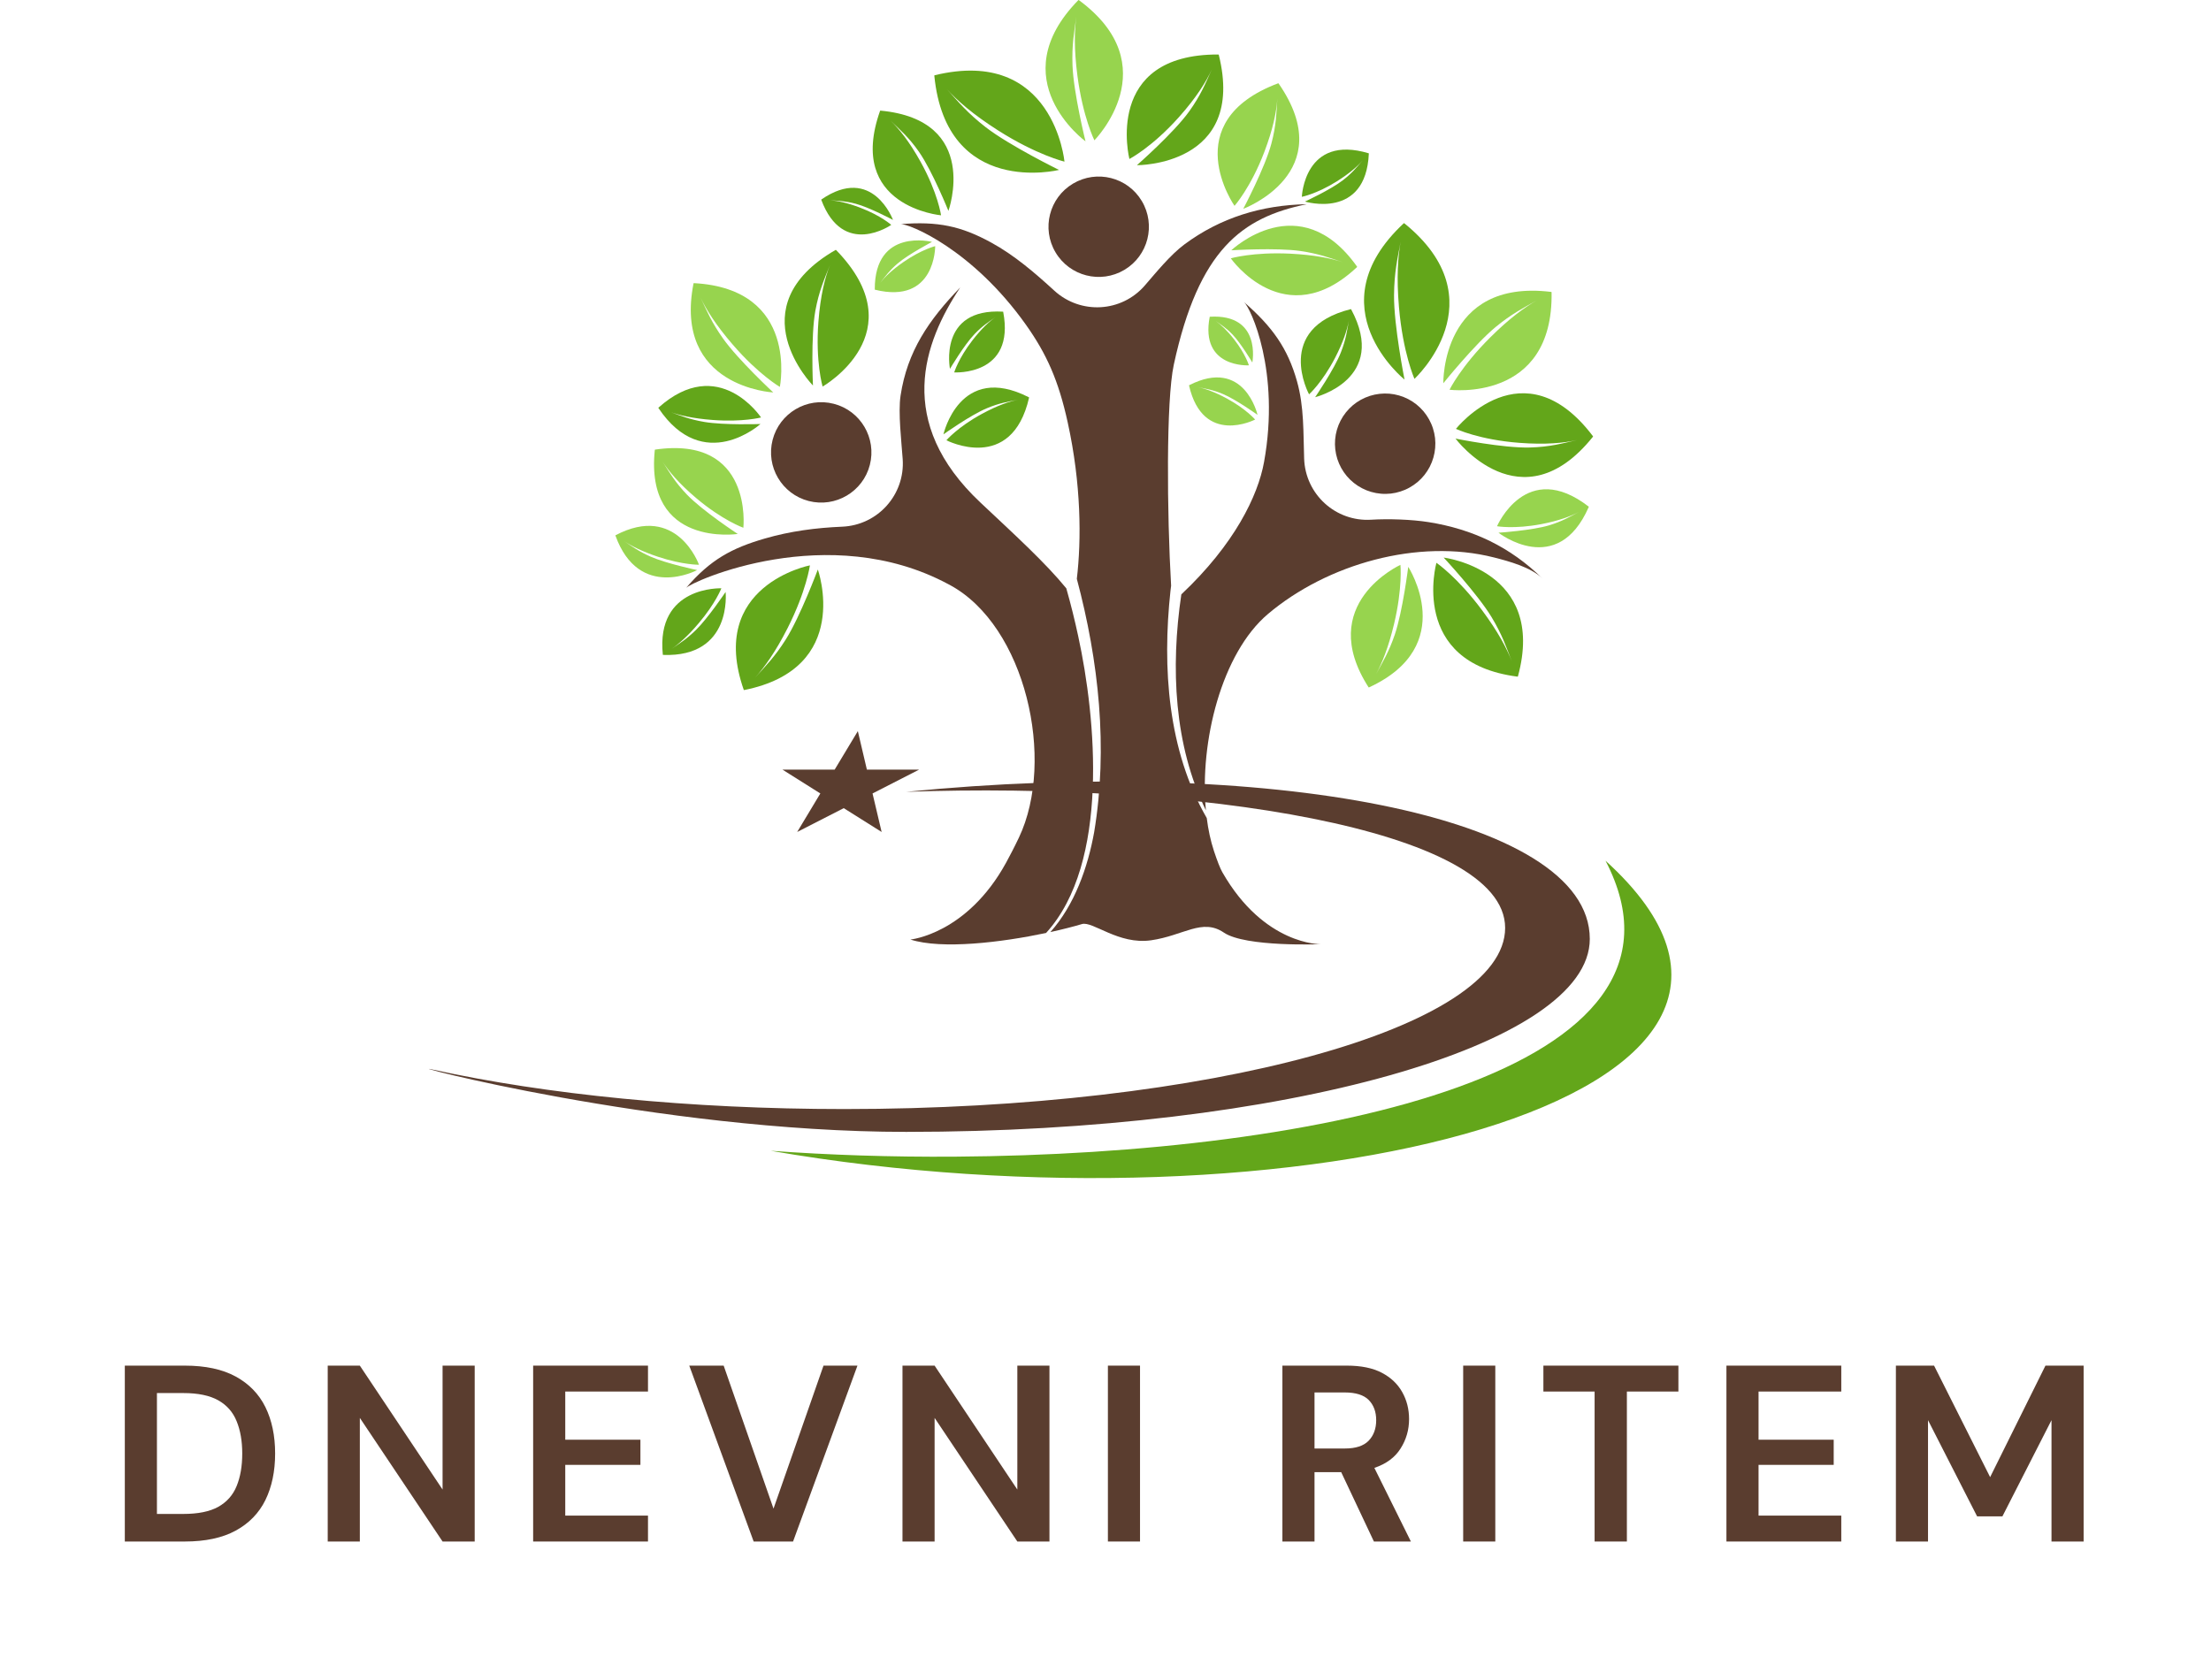 <svg xmlns="http://www.w3.org/2000/svg" xmlns:xlink="http://www.w3.org/1999/xlink" width="304" zoomAndPan="magnify" viewBox="0 0 228 173.25" height="231" preserveAspectRatio="xMidYMid meet" version="1.0"><defs><g/><clipPath id="6253337324"><path d="M 80 75.379 L 95 75.379 L 95 86 L 80 86 Z M 80 75.379 " clip-rule="nonzero"/></clipPath><clipPath id="66489a757e"><path d="M 63.453 54 L 73 54 L 73 60 L 63.453 60 Z M 63.453 54 " clip-rule="nonzero"/></clipPath><clipPath id="d9fc678aeb"><path d="M 150 40 L 164.266 40 L 164.266 50 L 150 50 Z M 150 40 " clip-rule="nonzero"/></clipPath><clipPath id="4183c670a1"><path d="M 70 29 L 113 29 L 113 97.828 L 70 97.828 Z M 70 29 " clip-rule="nonzero"/></clipPath><clipPath id="e561894d59"><path d="M 92 21 L 137 21 L 137 97.828 L 92 97.828 Z M 92 21 " clip-rule="nonzero"/></clipPath></defs><path fill="#5a3d2f" d="M 93.449 81.672 C 122.805 80.613 155.211 85.395 155.211 95.707 C 155.211 106.023 124.699 114.391 87.066 114.391 C 71.047 114.391 56.32 112.875 44.691 110.336 C 40.301 109.379 67.746 116.746 93.453 116.746 C 132.383 116.746 163.941 107.836 163.941 96.848 C 163.938 83.895 130.004 78.039 93.449 81.672 Z M 93.449 81.672 " fill-opacity="1" fill-rule="nonzero"/><path fill="#63a61a" d="M 165.562 88.777 C 176.922 110.566 136.129 119.047 98.496 119.301 C 91.895 119.348 85.512 119.133 79.473 118.695 C 132.961 127.957 192.77 113.438 165.562 88.777 Z M 165.562 88.777 " fill-opacity="1" fill-rule="nonzero"/><g clip-path="url(#6253337324)"><path fill="#5a3d2f" d="M 88.461 75.41 L 89.395 79.383 L 94.777 79.383 L 89.977 81.84 L 90.914 85.812 L 87.008 83.355 L 82.207 85.812 L 84.594 81.84 L 80.691 79.383 L 86.07 79.383 Z M 88.461 75.41 " fill-opacity="1" fill-rule="nonzero"/></g><path fill="#5a3d2f" d="M 115.945 27.836 C 118.402 26.375 119.211 23.199 117.746 20.738 C 116.285 18.281 113.109 17.477 110.652 18.938 C 108.195 20.398 107.387 23.574 108.848 26.031 C 110.309 28.488 113.488 29.297 115.945 27.836 Z M 115.945 27.836 " fill-opacity="1" fill-rule="nonzero"/><path fill="#5a3d2f" d="M 143.273 40.605 C 143.609 40.633 143.945 40.695 144.27 40.789 C 144.598 40.883 144.91 41.008 145.215 41.164 C 145.516 41.32 145.801 41.504 146.066 41.715 C 146.332 41.93 146.574 42.164 146.793 42.422 C 147.012 42.684 147.203 42.961 147.367 43.258 C 147.531 43.559 147.668 43.867 147.77 44.191 C 147.875 44.516 147.945 44.848 147.984 45.184 C 148.02 45.52 148.027 45.859 147.996 46.199 C 147.969 46.535 147.906 46.871 147.812 47.195 C 147.719 47.523 147.594 47.836 147.438 48.141 C 147.281 48.441 147.098 48.727 146.887 48.992 C 146.676 49.258 146.438 49.5 146.18 49.719 C 145.918 49.938 145.641 50.129 145.344 50.293 C 145.047 50.461 144.734 50.594 144.41 50.695 C 144.086 50.801 143.758 50.871 143.418 50.91 C 143.082 50.945 142.742 50.953 142.406 50.922 C 142.066 50.895 141.734 50.832 141.406 50.738 C 141.078 50.645 140.766 50.52 140.465 50.363 C 140.16 50.207 139.879 50.023 139.613 49.812 C 139.348 49.602 139.102 49.363 138.883 49.105 C 138.664 48.844 138.473 48.566 138.309 48.27 C 138.145 47.973 138.012 47.66 137.906 47.336 C 137.805 47.016 137.734 46.684 137.695 46.344 C 137.656 46.008 137.652 45.668 137.68 45.332 C 137.707 44.992 137.77 44.66 137.863 44.332 C 137.957 44.008 138.082 43.691 138.238 43.391 C 138.395 43.086 138.578 42.805 138.789 42.539 C 139.004 42.273 139.238 42.031 139.496 41.809 C 139.758 41.59 140.035 41.398 140.332 41.234 C 140.629 41.07 140.941 40.938 141.266 40.832 C 141.59 40.73 141.918 40.66 142.258 40.621 C 142.594 40.582 142.934 40.578 143.273 40.605 Z M 143.273 40.605 " fill-opacity="1" fill-rule="nonzero"/><path fill="#5a3d2f" d="M 83.395 51.676 C 86.164 52.387 88.988 50.719 89.699 47.953 C 90.41 45.184 88.746 42.359 85.977 41.648 C 83.207 40.934 80.387 42.602 79.672 45.371 C 78.961 48.141 80.625 50.961 83.395 51.676 Z M 83.395 51.676 " fill-opacity="1" fill-rule="nonzero"/><path fill="#97d44e" d="M 67.543 46.375 L 67.523 46.414 C 66.488 56.52 76.078 55.074 76.078 55.074 C 76.078 55.074 72.445 52.695 70.832 51.008 C 69.59 49.711 69.047 48.738 68.316 47.602 C 68.957 48.598 70.008 49.863 71.785 51.367 C 74.516 53.68 76.656 54.434 76.656 54.434 C 76.656 54.434 77.691 44.891 67.543 46.375 Z M 67.543 46.375 " fill-opacity="1" fill-rule="nonzero"/><path fill="#63a61a" d="M 76.699 71.16 L 76.746 71.172 C 87.961 68.93 84.336 58.742 84.336 58.742 C 84.336 58.742 82.527 63.582 81.035 65.949 C 79.891 67.762 78.949 68.695 77.867 69.891 C 78.816 68.844 79.969 67.25 81.227 64.766 C 83.156 60.949 83.52 58.312 83.52 58.312 C 83.52 58.312 72.914 60.367 76.699 71.16 Z M 76.699 71.16 " fill-opacity="1" fill-rule="nonzero"/><path fill="#63a61a" d="M 68.352 67.535 L 68.379 67.551 C 75.559 67.812 74.824 61.059 74.824 61.059 C 74.824 61.059 73.016 63.754 71.762 64.98 C 70.797 65.926 70.086 66.355 69.25 66.93 C 69.984 66.43 70.918 65.621 72.047 64.285 C 73.785 62.238 74.387 60.68 74.387 60.68 C 74.387 60.68 67.609 60.395 68.352 67.535 Z M 68.352 67.535 " fill-opacity="1" fill-rule="nonzero"/><g clip-path="url(#66489a757e)"><path fill="#97d44e" d="M 63.469 55.211 L 63.465 55.242 C 65.902 62 71.891 58.801 71.891 58.801 C 71.891 58.801 68.719 58.129 67.109 57.422 C 65.875 56.879 65.211 56.383 64.367 55.82 C 65.105 56.312 66.203 56.879 67.863 57.43 C 70.41 58.273 72.082 58.25 72.082 58.25 C 72.082 58.25 69.816 51.859 63.469 55.211 Z M 63.469 55.211 " fill-opacity="1" fill-rule="nonzero"/></g><path fill="#63a61a" d="M 86.207 25.777 L 86.156 25.785 C 75.922 31.703 83.832 39.762 83.832 39.762 C 83.832 39.762 83.594 34.715 84.082 32.039 C 84.461 29.984 85.004 28.809 85.582 27.344 C 85.074 28.625 84.602 30.48 84.395 33.188 C 84.078 37.34 84.828 39.871 84.828 39.871 C 84.828 39.871 94.535 34.332 86.207 25.777 Z M 86.207 25.777 " fill-opacity="1" fill-rule="nonzero"/><path fill="#63a61a" d="M 67.895 42.051 L 67.898 42.086 C 72.551 49.031 78.418 43.734 78.418 43.734 C 78.418 43.734 74.645 43.867 72.629 43.52 C 71.082 43.254 70.191 42.879 69.078 42.484 C 70.051 42.832 71.453 43.164 73.48 43.316 C 76.598 43.555 78.48 43.059 78.48 43.059 C 78.48 43.059 74.125 36.477 67.895 42.051 Z M 67.895 42.051 " fill-opacity="1" fill-rule="nonzero"/><path fill="#97d44e" d="M 71.543 29.203 L 71.516 29.238 C 69.414 39.969 79.738 40.477 79.738 40.477 C 79.738 40.477 76.121 37.117 74.574 34.934 C 73.383 33.262 72.902 32.09 72.242 30.699 C 72.82 31.918 73.812 33.516 75.551 35.531 C 78.219 38.629 80.418 39.906 80.418 39.906 C 80.418 39.906 82.461 29.785 71.543 29.203 Z M 71.543 29.203 " fill-opacity="1" fill-rule="nonzero"/><path fill="#63a61a" d="M 125.652 5.621 L 125.684 5.664 C 128.527 17.141 117.238 17.039 117.238 17.039 C 117.238 17.039 121.035 13.711 122.621 11.5 C 123.84 9.801 124.309 8.594 124.965 7.16 C 124.391 8.414 123.383 10.047 121.582 12.07 C 118.812 15.18 116.465 16.398 116.465 16.398 C 116.465 16.398 113.719 5.57 125.652 5.621 Z M 125.652 5.621 " fill-opacity="1" fill-rule="nonzero"/><path fill="#63a61a" d="M 96.363 7.766 L 96.348 7.816 C 97.598 20.41 109.207 17.527 109.207 17.527 C 109.207 17.527 104.078 15.008 101.633 13.109 C 99.758 11.652 98.836 10.516 97.637 9.191 C 98.684 10.348 100.316 11.793 102.914 13.445 C 106.906 15.988 109.77 16.672 109.77 16.672 C 109.77 16.672 108.656 4.773 96.363 7.766 Z M 96.363 7.766 " fill-opacity="1" fill-rule="nonzero"/><path fill="#97d44e" d="M 111.238 0 L 111.195 0.02 C 103.188 8.203 111.938 14.578 111.938 14.578 C 111.938 14.578 110.699 9.559 110.598 6.758 C 110.52 4.613 110.77 3.312 110.992 1.711 C 110.797 3.109 110.746 5.082 111.109 7.844 C 111.668 12.09 112.855 14.473 112.855 14.473 C 112.855 14.473 120.461 6.785 111.238 0 Z M 111.238 0 " fill-opacity="1" fill-rule="nonzero"/><g clip-path="url(#d9fc678aeb)"><path fill="#63a61a" d="M 164.277 45.004 L 164.262 45.051 C 156.863 54.277 150.094 45.238 150.094 45.238 C 150.094 45.238 155.047 46.238 157.766 46.156 C 159.852 46.098 161.098 45.734 162.633 45.387 C 161.289 45.691 159.383 45.883 156.68 45.676 C 152.527 45.363 150.137 44.234 150.137 44.234 C 150.137 44.234 157.078 35.48 164.277 45.004 Z M 164.277 45.004 " fill-opacity="1" fill-rule="nonzero"/></g><path fill="#63a61a" d="M 141.145 15.812 L 141.156 15.84 C 140.844 22.707 134.57 20.789 134.57 20.789 C 134.57 20.789 137.234 19.559 138.484 18.586 C 139.445 17.844 139.902 17.246 140.508 16.555 C 139.98 17.16 139.148 17.902 137.809 18.734 C 135.754 20.012 134.246 20.301 134.246 20.301 C 134.246 20.301 134.5 13.812 141.145 15.812 Z M 141.145 15.812 " fill-opacity="1" fill-rule="nonzero"/><path fill="#63a61a" d="M 90.758 11.422 L 90.801 11.41 C 101.176 12.391 97.801 21.75 97.801 21.75 C 97.801 21.75 96.137 17.621 94.762 15.656 C 93.707 14.148 92.836 13.41 91.836 12.445 C 92.711 13.289 93.777 14.602 94.934 16.691 C 96.715 19.902 97.043 22.207 97.043 22.207 C 97.043 22.207 87.234 21.336 90.758 11.422 Z M 90.758 11.422 " fill-opacity="1" fill-rule="nonzero"/><path fill="#63a61a" d="M 84.688 20.602 L 84.699 20.578 C 89.973 16.941 92.086 22.684 92.086 22.684 C 92.086 22.684 89.668 21.395 88.246 21.016 C 87.152 20.723 86.449 20.715 85.598 20.656 C 86.344 20.707 87.363 20.906 88.734 21.434 C 90.84 22.238 91.906 23.195 91.906 23.195 C 91.906 23.195 86.945 26.664 84.688 20.602 Z M 84.688 20.602 " fill-opacity="1" fill-rule="nonzero"/><path fill="#97d44e" d="M 90.219 29.879 L 90.207 29.852 C 90.184 23.445 96.113 24.949 96.113 24.949 C 96.113 24.949 93.688 26.215 92.566 27.176 C 91.707 27.91 91.309 28.488 90.777 29.156 C 91.242 28.57 91.98 27.844 93.191 27.008 C 95.047 25.727 96.438 25.387 96.438 25.387 C 96.438 25.387 96.492 31.441 90.219 29.879 Z M 90.219 29.879 " fill-opacity="1" fill-rule="nonzero"/><path fill="#63a61a" d="M 139.301 31.883 L 139.332 31.906 C 143.199 39.105 135.617 40.969 135.617 40.969 C 135.617 40.969 137.594 38.09 138.277 36.336 C 138.805 34.992 138.91 34.102 139.105 33.031 C 138.934 33.969 138.539 35.234 137.68 36.898 C 136.355 39.453 134.992 40.672 134.992 40.672 C 134.992 40.672 131.297 33.887 139.301 31.883 Z M 139.301 31.883 " fill-opacity="1" fill-rule="nonzero"/><path fill="#97d44e" d="M 122.613 39.754 L 122.633 39.73 C 128.336 36.816 129.676 42.789 129.676 42.789 C 129.676 42.789 127.449 41.195 126.086 40.629 C 125.043 40.195 124.348 40.098 123.508 39.926 C 124.242 40.074 125.227 40.406 126.516 41.105 C 128.5 42.184 129.43 43.273 129.43 43.273 C 129.43 43.273 124.055 46.059 122.613 39.754 Z M 122.613 39.754 " fill-opacity="1" fill-rule="nonzero"/><path fill="#97d44e" d="M 124.746 32.68 L 124.77 32.668 C 130.125 32.359 129.141 37.387 129.141 37.387 C 129.141 37.387 127.969 35.414 127.117 34.523 C 126.461 33.836 125.961 33.527 125.375 33.113 C 125.887 33.477 126.531 34.062 127.285 35.035 C 128.441 36.531 128.789 37.68 128.789 37.68 C 128.789 37.68 123.727 38 124.746 32.68 Z M 124.746 32.68 " fill-opacity="1" fill-rule="nonzero"/><path fill="#63a61a" d="M 106.121 41.004 L 106.098 40.977 C 98.961 37.332 97.289 44.801 97.289 44.801 C 97.289 44.801 100.074 42.809 101.777 42.102 C 103.082 41.559 103.953 41.434 105 41.223 C 104.082 41.406 102.852 41.82 101.238 42.699 C 98.758 44.047 97.594 45.41 97.594 45.41 C 97.594 45.41 104.32 48.891 106.121 41.004 Z M 106.121 41.004 " fill-opacity="1" fill-rule="nonzero"/><path fill="#63a61a" d="M 103.449 32.156 L 103.426 32.145 C 96.723 31.758 97.961 38.047 97.961 38.047 C 97.961 38.047 99.422 35.578 100.488 34.465 C 101.309 33.605 101.934 33.219 102.664 32.703 C 102.023 33.156 101.219 33.887 100.277 35.105 C 98.832 36.973 98.398 38.41 98.398 38.41 C 98.398 38.41 104.727 38.812 103.449 32.156 Z M 103.449 32.156 " fill-opacity="1" fill-rule="nonzero"/><path fill="#63a61a" d="M 144.801 23.02 L 144.75 23.035 C 135.5 31.668 144.836 39.152 144.836 39.152 C 144.836 39.152 143.723 33.543 143.754 30.449 C 143.773 28.074 144.117 26.652 144.441 24.895 C 144.156 26.43 144 28.602 144.262 31.672 C 144.664 36.387 145.859 39.078 145.859 39.078 C 145.859 39.078 154.641 30.977 144.801 23.02 Z M 144.801 23.02 " fill-opacity="1" fill-rule="nonzero"/><path fill="#97d44e" d="M 160 30.133 L 159.961 30.109 C 148.598 28.711 148.836 39.531 148.836 39.531 C 148.836 39.531 152.074 35.504 154.238 33.723 C 155.898 32.359 157.086 31.77 158.492 30.973 C 157.262 31.668 155.664 32.824 153.688 34.789 C 150.648 37.809 149.477 40.199 149.477 40.199 C 149.477 40.199 160.203 41.582 160 30.133 Z M 160 30.133 " fill-opacity="1" fill-rule="nonzero"/><path fill="#97d44e" d="M 163.832 52.258 L 163.832 52.293 C 160.602 59.695 154.523 54.945 154.523 54.945 C 154.523 54.945 157.965 54.719 159.746 54.184 C 161.109 53.77 161.867 53.309 162.816 52.805 C 161.984 53.246 160.762 53.711 158.945 54.059 C 156.148 54.594 154.375 54.277 154.375 54.277 C 154.375 54.277 157.387 47.266 163.832 52.258 Z M 163.832 52.258 " fill-opacity="1" fill-rule="nonzero"/><path fill="#63a61a" d="M 156.504 69.793 L 156.531 69.758 C 159.516 58.812 148.871 57.508 148.871 57.508 C 148.871 57.508 152.363 61.262 153.801 63.633 C 154.902 65.453 155.312 66.703 155.895 68.195 C 155.387 66.887 154.48 65.16 152.832 62.941 C 150.305 59.535 148.125 58.047 148.125 58.047 C 148.125 58.047 145.25 68.367 156.504 69.793 Z M 156.504 69.793 " fill-opacity="1" fill-rule="nonzero"/><path fill="#97d44e" d="M 141.133 70.898 L 141.176 70.898 C 150.5 66.605 145.219 58.465 145.219 58.465 C 145.219 58.465 144.645 63.066 143.836 65.445 C 143.215 67.266 142.586 68.277 141.891 69.547 C 142.5 68.434 143.172 66.801 143.754 64.371 C 144.648 60.637 144.414 58.262 144.414 58.262 C 144.414 58.262 135.582 62.266 141.133 70.898 Z M 141.133 70.898 " fill-opacity="1" fill-rule="nonzero"/><path fill="#97d44e" d="M 131.809 8.59 L 131.852 8.613 C 138.238 17.82 128.207 21.539 128.207 21.539 C 128.207 21.539 130.445 17.309 131.105 14.816 C 131.613 12.902 131.621 11.676 131.719 10.184 C 131.633 11.488 131.293 13.27 130.379 15.672 C 128.973 19.359 127.305 21.23 127.305 21.23 C 127.305 21.23 121.219 12.566 131.809 8.59 Z M 131.809 8.59 " fill-opacity="1" fill-rule="nonzero"/><path fill="#97d44e" d="M 139.945 27.539 L 139.938 27.496 C 134 19.121 126.973 25.816 126.973 25.816 C 126.973 25.816 131.602 25.531 134.086 25.887 C 135.992 26.164 137.102 26.594 138.477 27.047 C 137.273 26.648 135.543 26.289 133.047 26.164 C 129.215 25.977 126.922 26.645 126.922 26.645 C 126.922 26.645 132.48 34.586 139.945 27.539 Z M 139.945 27.539 " fill-opacity="1" fill-rule="nonzero"/><g clip-path="url(#4183c670a1)"><path fill="#5a3d2f" d="M 111.188 65.629 C 110.832 63.965 110.422 62.316 109.957 60.68 C 107.812 58.055 104.762 55.273 101.109 51.84 C 92.266 43.527 95.234 35.332 99.016 29.652 C 95.781 32.992 93.559 36.234 92.867 40.809 C 92.602 42.559 92.965 45.602 93.086 47.355 C 93.34 51.023 90.52 54.168 86.848 54.324 C 84.152 54.438 81.504 54.781 78.863 55.547 C 75.488 56.527 73.266 57.703 70.746 60.645 C 71.332 59.961 85.418 53.617 97.785 60.25 C 97.84 60.277 97.895 60.309 97.949 60.336 C 105.758 64.551 108.883 78.379 105.07 86.395 C 104.57 87.445 104.109 88.316 103.742 88.992 C 99.699 96.352 93.883 96.906 93.883 96.906 C 97.121 97.945 103.254 97.207 107.871 96.23 C 114.449 89.027 113.012 74.016 111.188 65.629 Z M 111.188 65.629 " fill-opacity="1" fill-rule="nonzero"/></g><path fill="#5a3d2f" d="M 147.312 53.852 C 145.562 53.574 143.16 53.496 141.402 53.605 C 137.734 53.832 134.613 50.988 134.484 47.312 C 134.391 44.617 134.492 41.965 133.746 39.32 C 132.793 35.934 131.211 33.703 128.289 31.164 C 128.965 31.754 132.047 38.297 130.348 47.664 C 129.723 51.125 127.305 56.145 121.82 61.305 C 120.695 68.898 121.078 76.887 124.352 83.578 C 123.691 76.488 125.988 67.355 130.754 63.328 C 136.852 58.176 146.234 55.508 154.055 57.496 C 155.613 57.891 157.879 58.508 159.062 59.672 C 155.746 56.414 151.879 54.578 147.312 53.852 Z M 147.312 53.852 " fill-opacity="1" fill-rule="nonzero"/><g clip-path="url(#e561894d59)"><path fill="#5a3d2f" d="M 126.047 89.961 C 125.828 89.582 125.523 88.801 125.18 87.762 C 124.84 86.73 124.594 85.586 124.441 84.375 C 120.414 77.391 119.848 68.863 120.699 60.957 C 120.719 60.777 120.742 60.594 120.766 60.414 C 120.336 52.949 120.242 41.305 121.043 37.613 C 123.613 25.75 128.062 22.426 134.754 21.062 C 130.102 21.152 125.855 22.449 122.141 25.207 C 120.715 26.262 119.211 28.109 118.059 29.441 C 115.656 32.223 111.441 32.461 108.727 29.984 C 106.738 28.164 104.617 26.328 102.203 25.012 C 99.117 23.324 96.711 22.805 92.852 23.117 C 93.75 23.047 100.281 25.723 105.789 33.488 C 107.938 36.516 109.156 39.25 110.105 43.578 C 111.5 49.922 111.523 55.688 111.043 59.703 C 113.312 68.215 114.273 77.125 112.832 85.824 C 112.18 89.453 110.809 93.348 108.316 96.137 C 109.555 95.863 110.672 95.578 111.57 95.312 C 112.684 94.98 115.348 97.469 118.699 96.984 C 122.055 96.504 123.973 94.672 126.207 96.191 C 128.441 97.707 136.188 97.387 136.188 97.387 C 136.188 97.387 130.359 97.508 126.047 89.961 Z M 126.047 89.961 " fill-opacity="1" fill-rule="nonzero"/></g><g fill="#5a3d2f" fill-opacity="1"><g transform="translate(11.105, 158.996)"><g><path d="M 1.766 0 L 1.766 -18.141 L 7.953 -18.141 C 10.078 -18.141 11.828 -17.766 13.203 -17.016 C 14.578 -16.266 15.598 -15.211 16.266 -13.859 C 16.93 -12.504 17.266 -10.91 17.266 -9.078 C 17.266 -7.242 16.93 -5.645 16.266 -4.281 C 15.598 -2.926 14.578 -1.875 13.203 -1.125 C 11.828 -0.375 10.078 0 7.953 0 Z M 5.078 -2.844 L 7.797 -2.844 C 9.316 -2.844 10.52 -3.086 11.406 -3.578 C 12.289 -4.078 12.922 -4.789 13.297 -5.719 C 13.68 -6.645 13.875 -7.766 13.875 -9.078 C 13.875 -10.367 13.68 -11.477 13.297 -12.406 C 12.922 -13.344 12.289 -14.062 11.406 -14.562 C 10.52 -15.062 9.316 -15.312 7.797 -15.312 L 5.078 -15.312 Z M 5.078 -2.844 "/></g></g></g><g fill="#5a3d2f" fill-opacity="1"><g transform="translate(32.029, 158.996)"><g><path d="M 1.766 0 L 1.766 -18.141 L 5.078 -18.141 L 13.609 -5.359 L 13.609 -18.141 L 16.922 -18.141 L 16.922 0 L 13.609 0 L 5.078 -12.75 L 5.078 0 Z M 1.766 0 "/></g></g></g><g fill="#5a3d2f" fill-opacity="1"><g transform="translate(53.212, 158.996)"><g><path d="M 1.766 0 L 1.766 -18.141 L 13.609 -18.141 L 13.609 -15.469 L 5.078 -15.469 L 5.078 -10.5 L 12.828 -10.5 L 12.828 -7.906 L 5.078 -7.906 L 5.078 -2.672 L 13.609 -2.672 L 13.609 0 Z M 1.766 0 "/></g></g></g><g fill="#5a3d2f" fill-opacity="1"><g transform="translate(70.687, 158.996)"><g><path d="M 7.031 0 L 0.391 -18.141 L 3.938 -18.141 L 9.078 -3.391 L 14.234 -18.141 L 17.734 -18.141 L 11.094 0 Z M 7.031 0 "/></g></g></g><g fill="#5a3d2f" fill-opacity="1"><g transform="translate(91.299, 158.996)"><g><path d="M 1.766 0 L 1.766 -18.141 L 5.078 -18.141 L 13.609 -5.359 L 13.609 -18.141 L 16.922 -18.141 L 16.922 0 L 13.609 0 L 5.078 -12.75 L 5.078 0 Z M 1.766 0 "/></g></g></g><g fill="#5a3d2f" fill-opacity="1"><g transform="translate(112.482, 158.996)"><g><path d="M 1.766 0 L 1.766 -18.141 L 5.078 -18.141 L 5.078 0 Z M 1.766 0 "/></g></g></g><g fill="#5a3d2f" fill-opacity="1"><g transform="translate(121.816, 158.996)"><g/></g></g><g fill="#5a3d2f" fill-opacity="1"><g transform="translate(130.476, 158.996)"><g><path d="M 1.766 0 L 1.766 -18.141 L 8.422 -18.141 C 9.879 -18.141 11.078 -17.895 12.016 -17.406 C 12.953 -16.914 13.656 -16.25 14.125 -15.406 C 14.594 -14.57 14.828 -13.645 14.828 -12.625 C 14.828 -11.52 14.535 -10.508 13.953 -9.594 C 13.379 -8.676 12.477 -8.008 11.25 -7.594 L 15.016 0 L 11.203 0 L 7.828 -7.156 L 5.078 -7.156 L 5.078 0 Z M 5.078 -9.594 L 8.219 -9.594 C 9.32 -9.594 10.133 -9.859 10.656 -10.391 C 11.176 -10.93 11.438 -11.641 11.438 -12.516 C 11.438 -13.379 11.18 -14.07 10.672 -14.594 C 10.16 -15.113 9.332 -15.375 8.188 -15.375 L 5.078 -15.375 Z M 5.078 -9.594 "/></g></g></g><g fill="#5a3d2f" fill-opacity="1"><g transform="translate(149.118, 158.996)"><g><path d="M 1.766 0 L 1.766 -18.141 L 5.078 -18.141 L 5.078 0 Z M 1.766 0 "/></g></g></g><g fill="#5a3d2f" fill-opacity="1"><g transform="translate(158.453, 158.996)"><g><path d="M 5.984 0 L 5.984 -15.469 L 0.703 -15.469 L 0.703 -18.141 L 14.625 -18.141 L 14.625 -15.469 L 9.312 -15.469 L 9.312 0 Z M 5.984 0 "/></g></g></g><g fill="#5a3d2f" fill-opacity="1"><g transform="translate(176.265, 158.996)"><g><path d="M 1.766 0 L 1.766 -18.141 L 13.609 -18.141 L 13.609 -15.469 L 5.078 -15.469 L 5.078 -10.5 L 12.828 -10.5 L 12.828 -7.906 L 5.078 -7.906 L 5.078 -2.672 L 13.609 -2.672 L 13.609 0 Z M 1.766 0 "/></g></g></g><g fill="#5a3d2f" fill-opacity="1"><g transform="translate(193.74, 158.996)"><g><path d="M 1.766 0 L 1.766 -18.141 L 5.703 -18.141 L 11.484 -6.641 L 17.188 -18.141 L 21.125 -18.141 L 21.125 0 L 17.812 0 L 17.812 -12.516 L 12.75 -2.594 L 10.141 -2.594 L 5.078 -12.516 L 5.078 0 Z M 1.766 0 "/></g></g></g></svg>